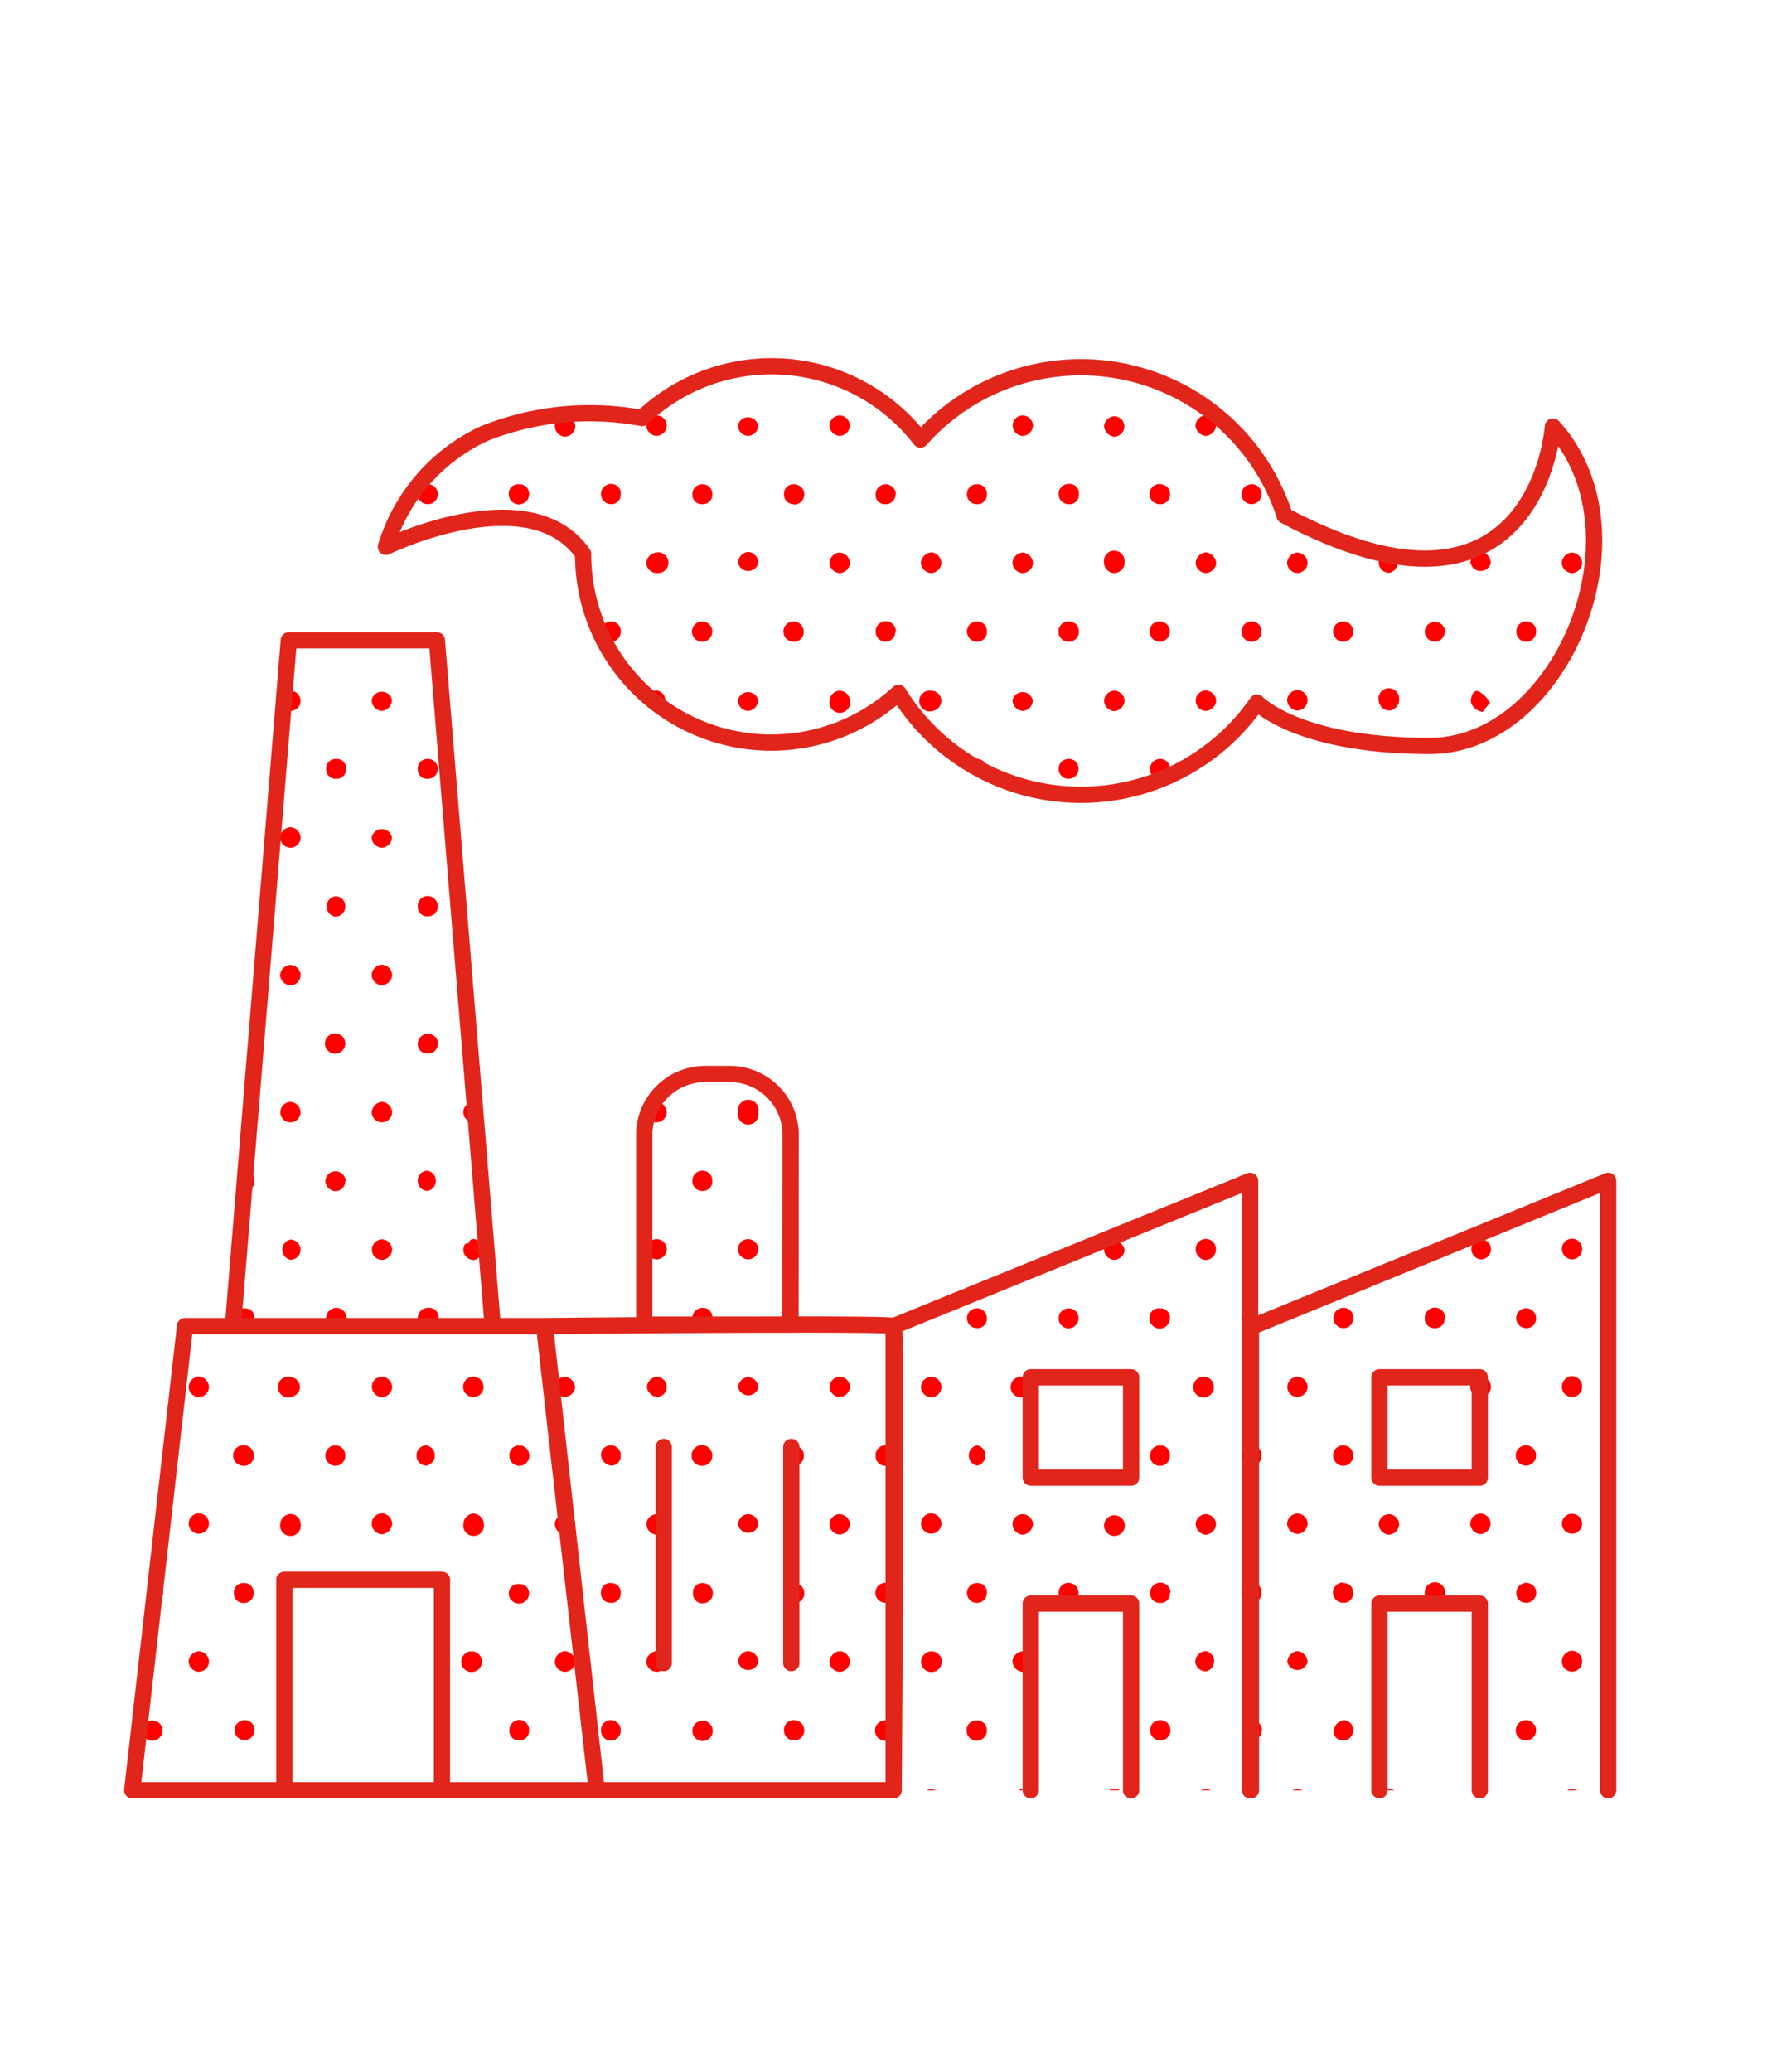 <svg id="レイヤー_1" data-name="レイヤー 1" xmlns="http://www.w3.org/2000/svg" viewBox="0 0 87 102"><defs><style>.cls-1{fill:none}.cls-4{fill:red}</style><clipPath id="clip-path"><path class="cls-1" d="M24.26 65.28H11.47l2.75-33.76h7.29zm2.53 0H9.11l-2.6 22.85h22.87zm2.59 22.85H44s.17-22.68 0-22.85-17.17 0-17.17 0zm32.17 0v-30L44 65.28v22.85m35.18 0v-30l-17.59 7.2v22.8M38.93 55.87a3 3 0 0 0-3-3h-1.21a3 3 0 0 0-3 3v9.34h7.2zM21.76 88.13V77.77H14v10.36m18.68-16.9v10.64m6.28-10.64v10.64M55.69 67.8h-4.94v4.94h4.94zm0 20.33v-9.19h-4.94v9.19M72.86 67.8h-4.94v4.94h4.94zm0 20.33v-9.19h-4.94v9.19M76.46 21s-.75 11-13.21 4.38a10.54 10.54 0 0 0-17.93-3.74 9.25 9.25 0 0 0-13.71-1.06 14 14 0 0 0-7.76.76A9 9 0 0 0 19 26.92s7.08-3.44 9.71.35a9.26 9.26 0 0 0 15.53 6.84 10.55 10.55 0 0 0 17.65.48s2 2.13 8.5 2.13S81.24 26.25 76.46 21z"/></clipPath></defs><path stroke="#ff1d25" stroke-miterlimit="10" stroke-width=".89" fill="none" d="M-76.34-28.68H162v340H-76.34z"/><g clip-path="url(#clip-path)"><g id="_0XYHNo" data-name="0XYHNo"><path class="cls-4" d="M37.34 75.05a.51.51 0 0 1-1 0 .51.51 0 0 1 .54-.51.52.52 0 0 1 .46.51zM37.34 88.56a.51.51 0 0 1-1 0 .51.51 0 0 1 1 0zM59.36 68.78a.51.51 0 1 1 0-1 .51.51 0 0 1 0 1zM68.89 61.53a.52.52 0 0 1-.53.49.53.53 0 0 1-.48-.5.51.51 0 0 1 1 0zM59.87 61.53a.53.53 0 0 1-.52.5.54.54 0 0 1-.48-.54.5.5 0 1 1 1 0zM72.91 13.68a.53.53 0 0 1 .49.53.52.52 0 0 1-.54.47.5.5 0 0 1-.47-.5.52.52 0 0 1 .52-.5zM68.89 14.18a.51.51 0 0 1-1 0 .51.51 0 1 1 1 0zM36.83 62a.53.53 0 0 1-.5-.51.51.51 0 0 1 .49-.49.52.52 0 0 1 .52.49.53.53 0 0 1-.51.51zM32.34 62a.53.53 0 0 1-.52-.5.53.53 0 0 1 .48-.5.51.51 0 0 1 .53.47.52.52 0 0 1-.49.53zM36.82 14.69a.51.51 0 1 1 .52-.5.53.53 0 0 1-.52.5zM32.83 14.17a.52.52 0 0 1-.49.52.52.52 0 0 1-.52-.49.53.53 0 0 1 .49-.52.52.52 0 0 1 .52.49zM.79 61a.52.52 0 0 1 .49.52.53.53 0 0 1-.54.48.54.54 0 0 1-.47-.51.52.52 0 0 1 .52-.49zM.8 13.68a.53.53 0 0 1 .48.53.52.52 0 0 1-.54.47.51.51 0 0 1-.47-.5.53.53 0 0 1 .53-.5zM14.8 20.94a.53.53 0 0 1-.5.52.52.52 0 0 1-.5-.51.51.51 0 0 1 .48-.5.52.52 0 0 1 .52.49zM45.85 61a.52.52 0 0 1 .5.52.53.53 0 0 1-.52.5.54.54 0 0 1-.49-.5.53.53 0 0 1 .51-.52zM32.32 81.28a.54.54 0 0 1 .51.51.53.53 0 0 1-.47.51.54.54 0 0 1-.54-.49.56.56 0 0 1 .5-.53zM37.34 81.8a.51.51 0 0 1-1 0 .54.54 0 0 1 .5-.52.55.55 0 0 1 .5.52zM50.86 61.51a.51.51 0 0 1-.51.51.51.51 0 1 1 .51-.51zM55.37 61.52a.53.53 0 0 1-.52.5.52.52 0 0 1-.49-.52.51.51 0 0 1 1 0zM50.36 67.77a.51.51 0 0 1 .5.52.54.54 0 0 1-.49.49.51.51 0 1 1 0-1zM46.35 68.28a.5.5 0 1 1-1 0 .5.5 0 1 1 1 0zM72.91 61a.5.5 0 1 1 0 1 .53.53 0 0 1-.47-.51.52.52 0 0 1 .47-.49zM37.34 68.28a.51.51 0 0 1-1 0 .54.54 0 0 1 .5-.49.54.54 0 0 1 .5.49zM23.36 67.77a.52.52 0 0 1 .45.56.51.51 0 0 1-.56.44.5.5 0 0 1 .11-1zM81.92 62a.55.55 0 0 1-.52-.51.54.54 0 0 1 .47-.51.52.52 0 0 1 .54.48.54.54 0 0 1-.49.54zM86.91 61.5a.51.51 0 0 1-.48.52.51.51 0 1 1 0-1 .51.51 0 0 1 .48.48zM1.28 68.28a.53.53 0 0 1-.53.49.52.52 0 0 1-.48-.53.53.53 0 0 1 .51-.47.52.52 0 0 1 .5.51zM9.77 68.78a.52.52 0 0 1-.48-.5.54.54 0 0 1 .5-.52.54.54 0 0 1 .5.53.52.52 0 0 1-.52.49zM14.29 68.78a.51.51 0 1 1 0-1 .52.52 0 0 1 .48.53.54.54 0 0 1-.48.47zM32.83 48a.53.53 0 0 1-.52.5.51.51 0 0 1 0-1 .52.52 0 0 1 .52.5zM36.85 48.5a.51.51 0 0 1-.05-1 .53.53 0 0 1 .54.48.54.54 0 0 1-.49.52zM68.4 48.5a.54.54 0 0 1-.52-.5.51.51 0 0 1 1 0 .54.54 0 0 1-.48.5zM50.36 21.46a.52.52 0 0 1-.5-.52.5.5 0 0 1 .51-.49.52.52 0 0 1 .49.49.53.53 0 0 1-.5.52zM72.91 89.07a.53.53 0 0 1-.52-.51.5.5 0 0 1 .47-.5.53.53 0 0 1 .54.48.56.56 0 0 1-.49.53zM.76 47.49a.52.52 0 0 1 .52.49.55.55 0 0 1-.5.53.55.55 0 0 1-.51-.51.53.53 0 0 1 .49-.51zM86.92 21a.55.55 0 0 1-.51.51.53.53 0 0 1-.5-.52.52.52 0 0 1 .49-.49.53.53 0 0 1 .52.5zM10.29 61.51a.5.5 0 1 1-1 0 .5.5 0 1 1 1 0zM14.8 61.5a.51.51 0 0 1-.49.52.51.51 0 0 1 0-1 .52.52 0 0 1 .49.48zM.78 82.3a.53.53 0 0 1-.51-.51.56.56 0 0 1 .52-.51.55.55 0 0 1 .49.5.53.53 0 0 1-.5.52zM72.88 67.77a.5.5 0 0 1 .05 1 .51.51 0 0 1-.54-.47.53.53 0 0 1 .49-.53zM18.79 21.46a.54.54 0 0 1-.49-.53.53.53 0 0 1 .51-.48.52.52 0 0 1 .5.51.53.53 0 0 1-.52.5zM67.88 41.22a.51.51 0 1 1 1 0 .51.51 0 0 1-.54.47.53.53 0 0 1-.46-.47zM1.28 75a.55.55 0 0 1-.52.51.54.54 0 0 1-.49-.5.51.51 0 0 1 .5-.51.5.5 0 0 1 .51.5zM32.33 74.54a.51.51 0 0 1 .5.51.54.54 0 0 1-.48.5.53.53 0 0 1-.52-.5.5.5 0 0 1 .5-.51zM1.28 41.24a.52.52 0 0 1-.53.49.5.5 0 0 1-.48-.49.54.54 0 0 1 .51-.52.54.54 0 0 1 .5.52zM1.28 27.71a.52.52 0 0 1-.52.5.53.53 0 0 1-.49-.49.54.54 0 0 1 .5-.52.54.54 0 0 1 .51.51zM10.29 41.27a.5.5 0 0 1-1-.07.5.5 0 1 1 1 .07zM50.37 74.54a.52.52 0 0 1 .49.48.56.56 0 0 1-.5.53.54.54 0 0 1-.51-.52.5.5 0 0 1 .52-.49zM5.79 41.24a.51.51 0 1 1-1 0 .53.53 0 0 1 .5-.48.55.55 0 0 1 .5.48zM.78 55.25a.52.52 0 0 1-.51-.5.54.54 0 0 1 .51-.51.55.55 0 0 1 .5.5.5.5 0 0 1-.5.51zM32.33 54.24a.54.54 0 0 1 .5.52.52.52 0 0 1-.49.49.5.5 0 0 1-.51-.49.53.53 0 0 1 .5-.52zM37.34 54.75a.51.51 0 1 1-1 0 .51.51 0 1 1 1 0zM68.4 54.24a.54.54 0 0 1 .49.53.52.52 0 0 1-.53.48.5.5 0 0 1-.48-.5.54.54 0 0 1 .52-.51zM72.9 55.25a.52.52 0 0 1-.51-.5.5.5 0 1 1 1 0 .49.49 0 0 1-.49.5zM82.41 41.22a.51.51 0 0 1-1 0 .54.54 0 0 1 .49-.53.52.52 0 0 1 .51.53zM77.39 40.72a.52.52 0 0 1 .51.5.5.5 0 0 1-.47.51.51.51 0 0 1-.53-.48.53.53 0 0 1 .49-.53zM73.4 41.24a.53.53 0 0 1-.53.49.5.5 0 0 1-.48-.49.54.54 0 0 1 .5-.52.55.55 0 0 1 .51.52zM19.31 61.51a.53.53 0 0 1-.51.51.5.5 0 0 1-.49-.48.52.52 0 0 1 .48-.53.53.53 0 0 1 .52.5zM63.89 40.72a.54.54 0 0 1 .49.53.53.53 0 0 1-.53.48.52.52 0 0 1-.48-.5.54.54 0 0 1 .52-.51zM41.85 61.52a.51.51 0 1 1-1 0 .52.52 0 0 1 .5-.47.52.52 0 0 1 .5.47zM73.4 27.7a.51.51 0 0 1-1 0 .54.54 0 0 1 .48-.54.56.56 0 0 1 .52.54zM46.35 41.24a.51.51 0 0 1-.52.49.53.53 0 0 1-.49-.49.55.55 0 0 1 .51-.52.53.53 0 0 1 .5.52zM41.85 41.22a.52.52 0 0 1-.5.51.52.52 0 0 1-.51-.51.54.54 0 0 1 .48-.5.55.55 0 0 1 .53.5zM67.88 27.7a.55.55 0 0 1 .52-.5.51.51 0 0 1 0 1 .52.52 0 0 1-.52-.5zM37.34 41.22a.52.52 0 0 1-.47.51.51.51 0 0 1-.54-.47.55.55 0 0 1 .48-.54.54.54 0 0 1 .53.5zM28.32 41.22a.52.52 0 0 1-.5.51.5.5 0 0 1-.5-.47.52.52 0 0 1 .48-.54.53.53 0 0 1 .52.5zM23.3 41.73a.51.51 0 0 1-.49-.52.53.53 0 0 1 .49-.49.54.54 0 0 1 .52.51.51.51 0 0 1-.52.5zM77.4 62a.53.53 0 0 1-.5-.52.5.5 0 0 1 1 0 .52.52 0 0 1-.5.52zM37.34 27.7a.51.51 0 0 1-1 0 .54.54 0 0 1 .49-.53.55.55 0 0 1 .51.53zM32.34 28.21a.52.52 0 0 1-.52-.5.55.55 0 0 1 .48-.51.51.51 0 1 1 0 1zM19.31 68.26a.53.53 0 0 1-.5.52.53.53 0 0 1-.5-.48.5.5 0 0 1 .47-.53.53.53 0 0 1 .53.49zM.77 88.06a.51.51 0 0 1 .51.51.54.54 0 0 1-.49.5.55.55 0 0 1-.52-.5.5.5 0 0 1 .5-.51zM82.41 81.8a.53.53 0 0 1-.52.5.54.54 0 0 1-.49-.5.56.56 0 0 1 .51-.52.54.54 0 0 1 .5.52zM77.4 13.68a.51.51 0 1 1-.5.51.52.52 0 0 1 .5-.51zM64.38 14.19a.51.51 0 0 1-1 0 .54.54 0 0 1 .51-.52.52.52 0 0 1 .49.52zM59.87 88.54a.52.52 0 0 1-.49.53.53.53 0 0 1-.51-.51.52.52 0 0 1 .47-.5.51.51 0 0 1 .53.48zM55.37 14.2a.51.51 0 0 1-1 0 .51.51 0 1 1 1 0zM45.86 81.29a.51.51 0 1 1-.51.5.53.53 0 0 1 .51-.5zM.79 20.45a.48.48 0 0 1 .48.49.52.52 0 0 1-.49.52.54.54 0 0 1-.51-.52.52.52 0 0 1 .52-.49zM50.86 14.17a.51.51 0 0 1-1 0 .54.54 0 0 1 .49-.53.53.53 0 0 1 .51.53zM63.89 88.06a.52.52 0 0 1 .49.52.54.54 0 0 1-.5.49.54.54 0 0 1-.51-.52.52.52 0 0 1 .52-.49zM5.79 88.57a.54.54 0 0 1-.53.5.54.54 0 0 1-.48-.5.51.51 0 1 1 1 0zM41.85 14.17a.53.53 0 0 1-.51.52.51.51 0 0 1 0-1 .54.54 0 0 1 .51.48zM28.32 14.19a.51.51 0 0 1-1 0 .54.54 0 0 1 .51-.51.52.52 0 0 1 .49.51zM67.88 88.52a.53.53 0 0 1 .56-.46.51.51 0 0 1 .45.52.54.54 0 0 1-.54.49.55.55 0 0 1-.47-.55zM9.79 88.06a.51.51 0 0 1 .5.51.5.5 0 1 1-1 0 .51.51 0 0 1 .5-.51zM19.31 14.18a.52.52 0 0 1-.51.51.54.54 0 0 1-.5-.48.51.51 0 1 1 1 0zM82.41 88.57a.53.53 0 0 1-.52.5.54.54 0 0 1-.49-.54.51.51 0 0 1 1 0zM86.4 13.68a.53.53 0 0 1 .52.5.51.51 0 0 1-1 0 .54.54 0 0 1 .48-.5zM23.82 88.56a.54.54 0 0 1-.52.51.53.53 0 0 1-.49-.53.51.51 0 0 1 1 0zM54.87 94.81a.54.54 0 0 1 .5.52.53.53 0 0 1-.53.49.52.52 0 0 1-.48-.54.53.53 0 0 1 .51-.47zM27.81 88.06a.53.53 0 0 1 .52.5.54.54 0 0 1-.52.51.53.53 0 0 1-.49-.5.5.5 0 0 1 .49-.51zM14.8 14.2a.51.51 0 0 1-.53.48.5.5 0 0 1-.47-.49.53.53 0 0 1 .5-.51.53.53 0 0 1 .5.52zM9.79 13.67a.56.56 0 0 1 .51.49.54.54 0 0 1-.49.53.51.51 0 0 1-.52-.49.53.53 0 0 1 .5-.53zM73.39 75a.53.53 0 0 1-.5.52.54.54 0 0 1-.5-.49.51.51 0 0 1 .48-.52.5.5 0 0 1 .52.49zM32.31 88.06a.5.5 0 0 1 .52.49.51.51 0 1 1-1 0 .52.52 0 0 1 .48-.49zM41.85 88.56a.54.54 0 0 1-.51.51.53.53 0 0 1-.5-.53.51.51 0 0 1 1 0zM68.89 75.05a.54.54 0 0 1-.52.5.55.55 0 0 1-.49-.51.51.51 0 0 1 .51-.5.52.52 0 0 1 .5.51zM77.9 88.57a.53.53 0 0 1-.52.5.54.54 0 0 1-.48-.5.52.52 0 0 1 .5-.51.51.51 0 0 1 .5.51zM5.29 14.69a.52.52 0 0 1-.51-.5.53.53 0 0 1 .47-.51.54.54 0 0 1 .54.49.53.53 0 0 1-.5.52zM45.86 89.07a.52.52 0 0 1-.51-.5.5.5 0 0 1 1 0 .53.53 0 0 1-.49.5zM86.41 89.07a.54.54 0 0 1-.5-.52.53.53 0 0 1 .53-.49.52.52 0 0 1 .48.49.54.54 0 0 1-.51.52zM72.91 48.5a.51.51 0 1 1 .49-.5.54.54 0 0 1-.49.5zM81.89 47.49a.51.51 0 1 1 0 1 .51.51 0 0 1 0-1zM86.42 48.5a.55.55 0 0 1-.51-.51.54.54 0 0 1 .49-.5.53.53 0 0 1 .52.5.53.53 0 0 1-.5.51zM5.79 54.76a.52.52 0 0 1-.52.49.5.5 0 0 1-.49-.48.52.52 0 0 1 .5-.52.53.53 0 0 1 .51.51zM10.29 54.75a.5.5 0 0 1-.47.5.51.51 0 0 1-.53-.47.5.5 0 1 1 1 0zM14.8 54.76a.51.51 0 0 1-.52.49.5.5 0 0 1-.48-.49.53.53 0 0 1 .5-.52.54.54 0 0 1 .5.52zM18.82 55.25a.51.51 0 0 1-.52-.49.56.56 0 0 1 .48-.52.54.54 0 0 1 .53.53.51.51 0 0 1-.49.48zM22.81 54.74a.53.53 0 0 1 .52-.5.56.56 0 0 1 .49.54.53.53 0 0 1-.54.47.52.52 0 0 1-.47-.51zM28.32 54.75a.5.5 0 0 1-.47.5.5.5 0 1 1 0-1 .52.52 0 0 1 .47.5zM41.36 55.25a.5.5 0 0 1-.52-.49.52.52 0 0 1 .5-.51.55.55 0 0 1 .51.48.52.52 0 0 1-.49.52zM57.6 98.72a.49.49 0 1 1-.48-.52.48.48 0 0 1 .48.52zM86.92 95.31a.53.53 0 0 1-.51.51.52.52 0 0 1-.5-.48.56.56 0 0 1 .49-.53.54.54 0 0 1 .52.5zM77.9 95.36a.52.52 0 0 1-.55.46.51.51 0 0 1-.45-.53.5.5 0 1 1 1 .07zM14.8 41.24a.51.51 0 0 1-.52.49.54.54 0 0 1-.49-.49.54.54 0 0 1 .51-.52.53.53 0 0 1 .5.52zM18.8 41.73a.52.52 0 0 1-.5-.51.51.51 0 0 1 1 0 .52.52 0 0 1-.5.51zM72.91 94.81a.54.54 0 0 1 .49.53.51.51 0 0 1-1 0 .53.53 0 0 1 .51-.53zM68.38 95.82a.52.52 0 0 1-.5-.51.54.54 0 0 1 .49-.5.53.53 0 0 1 .52.5.53.53 0 0 1-.51.51zM63.86 94.81a.53.53 0 0 1 .52.5.51.51 0 0 1-.47.51.53.53 0 0 1-.54-.48.55.55 0 0 1 .49-.53zM50.37 94.81a.54.54 0 0 1 .49.52.51.51 0 0 1-1 0 .54.54 0 0 1 .51-.52zM50.37 40.72a.54.54 0 0 1 .49.53.52.52 0 0 1-.5.48.53.53 0 0 1-.51-.51.54.54 0 0 1 .52-.5zM45.86 94.81a.53.53 0 0 1 .49.53.52.52 0 0 1-.49.48.51.51 0 1 1 0-1zM41.85 95.33a.53.53 0 0 1-.53.49.51.51 0 0 1-.48-.5.52.52 0 0 1 .5-.51.55.55 0 0 1 .51.52zM37.34 95.33a.52.52 0 0 1-.52.49.53.53 0 0 1-.49-.53.51.51 0 0 1 1 0zM28.32 95.33a.51.51 0 0 1-.52.49.51.51 0 0 1 0-1 .53.53 0 0 1 .52.51zM23.31 95.82a.52.52 0 0 1-.5-.51.53.53 0 0 1 .48-.5.54.54 0 0 1 .53.5.53.53 0 0 1-.51.51zM19.31 95.31a.53.53 0 0 1-.47.51.52.52 0 0 1-.54-.48.53.53 0 0 1 .49-.53.55.55 0 0 1 .52.5zM14.8 95.31a.51.51 0 0 1-.5.51.52.52 0 0 1-.51-.48.56.56 0 0 1 .49-.53.53.53 0 0 1 .52.5zM9.77 47.49a.52.52 0 0 1 .52.49.5.5 0 1 1-.52-.49zM14.8 48a.52.52 0 0 1-.5.51.56.56 0 0 1-.51-.48.54.54 0 0 1 .49-.53.52.52 0 0 1 .52.5zM18.82 47.49a.53.53 0 0 1 .49.53.55.55 0 0 1-.51.48.53.53 0 0 1-.5-.51.53.53 0 0 1 .52-.5zM23.82 48a.54.54 0 0 1-.51.51.53.53 0 0 1-.5-.52.52.52 0 0 1 .52-.49.54.54 0 0 1 .49.5zM10.29 95.33a.51.51 0 0 1-.52.49.51.51 0 0 1 0-1 .53.53 0 0 1 .52.51zM1.28 95.36a.54.54 0 0 1-.56.46.51.51 0 0 1 .09-1 .55.55 0 0 1 .47.54zM46.35 48a.53.53 0 0 1-.5.52.51.51 0 0 1 0-1 .52.52 0 0 1 .5.48zM50.34 47.49a.52.52 0 0 1 .52.49.53.53 0 0 1-.5.52.55.55 0 0 1-.51-.48.53.53 0 0 1 .49-.53zM55.37 48a.55.55 0 0 1-.53.5.54.54 0 0 1-.48-.5.52.52 0 0 1 .5-.51.53.53 0 0 1 .51.51zM59.88 48a.54.54 0 0 1-.51.52.52.52 0 0 1-.5-.51.53.53 0 0 1 .52-.5.55.55 0 0 1 .49.49zM23.32 82.3a.51.51 0 1 1 0-1 .51.51 0 0 1 0 1zM64.38 68.26a.52.52 0 0 1-.5.51.5.5 0 0 1-.5-.47.52.52 0 0 1 .48-.53.52.52 0 0 1 .52.49zM9.84 81.29a.53.53 0 0 1 .45.56.51.51 0 0 1-.57.44.52.52 0 0 1-.43-.54.53.53 0 0 1 .55-.46zM77.9 68.27a.5.5 0 0 1-1 0 .53.53 0 0 1 .48-.53.52.52 0 0 1 .52.53zM12 72.16a.51.51 0 1 1 .5-.5.48.48 0 0 1-.5.5zM57.6 71.69a.48.48 0 0 1-.49.47.47.47 0 0 1-.48-.52.49.49 0 0 1 .51-.49.47.47 0 0 1 .46.54zM86.41 75.55a.54.54 0 0 1-.5-.52.51.51 0 0 1 .52-.49.52.52 0 0 1 .49.49.55.55 0 0 1-.51.52zM5.79 75a.53.53 0 0 1-.51.51.53.53 0 0 1-.5-.52.5.5 0 0 1 .49-.48.52.52 0 0 1 .52.49zM10.29 75a.5.5 0 1 1-1 0 .5.5 0 0 1 1 0zM14.8 75a.51.51 0 1 1-1 0 .52.52 0 0 1 .5-.47.5.5 0 0 1 .5.47zM19.31 75a.56.56 0 0 1-.5.53.54.54 0 0 1-.51-.53.51.51 0 0 1 .48-.5.52.52 0 0 1 .53.5zM23.82 75a.51.51 0 1 1-1 0 .51.51 0 0 1 .49-.49.53.53 0 0 1 .51.49zM27.32 75a.51.51 0 0 1 .55-.46.5.5 0 0 1 .45.52.52.52 0 0 1-.53.48.53.53 0 0 1-.47-.54zM82.41 75a.54.54 0 0 1-.5.52.55.55 0 0 1-.51-.52.53.53 0 0 1 .53-.49.52.52 0 0 1 .48.49zM77.9 75a.5.5 0 1 1-1 0 .49.49 0 0 1 .48-.48.5.5 0 0 1 .52.48zM41.34 74.54a.52.52 0 0 1 .51.5.54.54 0 0 1-.49.5.52.52 0 0 1-.52-.49.5.5 0 0 1 .5-.51zM46.35 75a.5.5 0 1 1-1 0 .5.5 0 0 1 1 0zM55.37 75a.51.51 0 1 1-1 0 .51.51 0 0 1 1 0zM59.37 74.54a.51.51 0 0 1 .5.5.54.54 0 0 1-.52.51.55.55 0 0 1-.48-.54.51.51 0 0 1 .5-.47zM64.38 75a.52.52 0 0 1-.5.51.53.53 0 0 1-.51-.51.52.52 0 0 1 .49-.49.5.5 0 0 1 .52.49zM45.85 55.25a.51.51 0 0 1-.5-.51.53.53 0 0 1 .52-.5.54.54 0 0 1 .48.54.51.51 0 0 1-.5.47zM50.36 55.25a.52.52 0 0 1-.51-.5.51.51 0 1 1 1 0 .5.5 0 0 1-.49.5zM55.37 54.76a.51.51 0 0 1-1 0 .55.55 0 0 1 .5-.52.54.54 0 0 1 .5.52zM59.35 54.24a.53.53 0 0 1 .52.5.52.52 0 0 1-.47.51.5.5 0 0 1-.53-.47.54.54 0 0 1 .48-.54zM63.87 55.25a.53.53 0 0 1-.5-.52.54.54 0 0 1 .5-.48.52.52 0 0 1 .51.51.5.5 0 0 1-.51.49zM77.42 54.25a.52.52 0 0 1 .48.53.5.5 0 0 1-1 0 .52.52 0 0 1 .52-.53zM82.41 54.78a.51.51 0 0 1-.53.47.53.53 0 0 1-.48-.5.51.51 0 1 1 1 0zM86.92 54.75a.51.51 0 0 1-1 0 .54.54 0 0 1 .49-.54.55.55 0 0 1 .51.54zM39.07 57.63a.5.5 0 0 1 .51.49.49.49 0 0 1-.49.52.48.48 0 0 1-.49-.48.49.49 0 0 1 .47-.53zM75.14 58.64a.48.48 0 0 1-.48-.52.49.49 0 0 1 .47-.49.49.49 0 0 1 .5.5.48.48 0 0 1-.49.51zM5.28 62a.53.53 0 0 1-.5-.52.51.51 0 0 1 1 0 .53.53 0 0 1-.5.52zM27.81 61a.52.52 0 0 1 .51.5.54.54 0 0 1-.48.5.52.52 0 0 1-.52-.49.51.51 0 0 1 .49-.51zM55.37 88.54a.51.51 0 1 1-1 0 .52.52 0 0 1 .47-.5.53.53 0 0 1 .53.5zM50.86 88.54a.53.53 0 0 1-.49.53.55.55 0 0 1-.52-.5.54.54 0 0 1 .51-.51.52.52 0 0 1 .5.48zM18.78 88.06a.53.53 0 0 1 .53.49.51.51 0 1 1-1 0 .52.52 0 0 1 .47-.49zM14.8 88.56a.54.54 0 0 1-.51.51.55.55 0 0 1-.5-.52.53.53 0 0 1 .53-.49.51.51 0 0 1 .48.5zM86.41 82.3a.53.53 0 0 1-.5-.52.54.54 0 0 1 .5-.49.53.53 0 0 1 .51.51.52.52 0 0 1-.51.5zM59.37 81.28a.51.51 0 0 1 0 1 .52.52 0 0 1-.52-.49.54.54 0 0 1 .52-.51zM41.34 67.77a.53.53 0 0 1 .51.51.53.53 0 0 1-.53.49.52.52 0 0 1-.48-.49.53.53 0 0 1 .5-.51zM50.86 81.8a.53.53 0 0 1-.52.5.54.54 0 0 1-.49-.53.55.55 0 0 1 .51-.48.53.53 0 0 1 .5.51zM23.82 21a.54.54 0 0 1-.52.5.53.53 0 0 1-.49-.53.52.52 0 0 1 .5-.48.53.53 0 0 1 .51.51zM10.3 21a.56.56 0 0 1-.52.51.54.54 0 0 1-.49-.53.51.51 0 0 1 .49-.48.53.53 0 0 1 .52.5zM5.3 21.46a.54.54 0 0 1-.52-.5.53.53 0 0 1 .51-.51.51.51 0 0 1 .49.48.52.52 0 0 1-.48.53zM77.41 20.45a.51.51 0 0 1 .49.52.53.53 0 0 1-.5.49.54.54 0 0 1-.51-.52.52.52 0 0 1 .52-.49zM72.87 21.45a.52.52 0 0 1-.48-.53.53.53 0 0 1 .54-.47.52.52 0 0 1 .47.51.53.53 0 0 1-.53.49zM67.88 20.91a.51.51 0 0 1 1 .07.52.52 0 0 1-.54.47.52.52 0 0 1-.46-.54zM63.88 21.46a.51.51 0 1 1 .5-.52.53.53 0 0 1-.5.52zM68.89 34.47a.54.54 0 0 1-.51.51.55.55 0 0 1-.5-.49.51.51 0 1 1 1 0zM84.16 17.06a.5.5 0 0 1 .49.48.48.48 0 0 1-.5.53.49.49 0 0 1-.48-.49.5.5 0 0 1 .49-.52zM41.84 20.94a.52.52 0 0 1-.5.52.53.53 0 0 1-.5-.52.52.52 0 0 1 .49-.49.51.51 0 0 1 .51.49zM50.86 27.7a.52.52 0 0 1-.51.51.53.53 0 0 1-.5-.48.54.54 0 0 1 .49-.53.55.55 0 0 1 .52.5zM79.63 18.07a.49.49 0 0 1-.47-.54.51.51 0 0 1 .54-.47.5.5 0 0 1 .44.56.48.48 0 0 1-.51.45zM55.37 27.71a.52.52 0 0 1-.52.5.51.51 0 0 1-.49-.49.51.51 0 1 1 1 0zM77.91 34.48a.54.54 0 0 1-.52.5.53.53 0 0 1-.49-.53.51.51 0 0 1 .5-.48.53.53 0 0 1 .51.51zM70.64 17.06a.48.48 0 0 1 .48.52.47.47 0 0 1-.46.49.51.51 0 0 1 0-1zM45.85 20.45a.54.54 0 0 1 .51.51.51.51 0 0 1-1 0 .53.53 0 0 1 .49-.51zM37.34 20.94a.54.54 0 0 1-.5.52.53.53 0 0 1-.51-.51.51.51 0 0 1 1 0zM86.47 27.2a.56.56 0 0 1 .45.57.52.52 0 0 1-.58.43.51.51 0 0 1-.43-.54.54.54 0 0 1 .56-.46zM62.11 17.58a.48.48 0 0 1-.5.49.51.51 0 0 1 0-1 .5.5 0 0 1 .5.51zM59.39 20.45a.51.51 0 0 1 .48.53.54.54 0 0 1-.5.48.55.55 0 0 1-.51-.52.53.53 0 0 1 .53-.49zM86.92 34.48a.53.53 0 0 1-.52.5.57.57 0 0 1-.49-.54.51.51 0 0 1 1 0zM41.85 34.48a.51.51 0 1 1-1 0 .51.51 0 0 1 .5-.48.53.53 0 0 1 .5.48zM45.85 34a.51.51 0 0 1 .5.51.53.53 0 0 1-.48.5.51.51 0 1 1 0-1zM14.8 27.71a.52.52 0 0 1-.52.5.54.54 0 0 1-.49-.49.54.54 0 0 1 .51-.52.53.53 0 0 1 .5.51zM23.81 14.18a.51.51 0 0 1-.5.51.53.53 0 0 1-.5-.52.55.55 0 0 1 .49-.5.53.53 0 0 1 .51.51zM46.36 14.17a.53.53 0 0 1-.51.52.51.51 0 0 1-.5-.48.54.54 0 0 1 .52-.54.56.56 0 0 1 .49.5zM19.31 27.72a.51.51 0 0 1-1 0 .55.55 0 0 1 .51-.52.53.53 0 0 1 .49.52zM82.41 14.17a.49.49 0 0 1-.47.5.51.51 0 0 1-.54-.46.53.53 0 0 1 .49-.53.52.52 0 0 1 .52.49zM50.36 35a.55.55 0 0 1-.51-.52.51.51 0 0 1 1 0 .53.53 0 0 1-.49.52zM36.83 35a.53.53 0 0 1-.5-.52.51.51 0 0 1 1 0 .55.55 0 0 1-.5.52zM.79 34a.52.52 0 0 1 .49.53.55.55 0 0 1-.5.48.54.54 0 0 1-.51-.51.52.52 0 0 1 .52-.5zM5.79 34.46a.54.54 0 0 1-.5.52.54.54 0 0 1-.51-.51.51.51 0 0 1 .48-.5.53.53 0 0 1 .53.49zM25.58 18.07a.48.48 0 0 1-.5-.5.49.49 0 0 1 .46-.51.51.51 0 0 1 .51.49.48.48 0 0 1-.47.52zM9.84 34a.52.52 0 0 1 .45.56.5.5 0 0 1-1-.1.53.53 0 0 1 .55-.46zM54.88 34a.52.52 0 0 1 .49.49.55.55 0 0 1-.54.52.54.54 0 0 1-.47-.52.52.52 0 0 1 .52-.49zM18.78 35a.54.54 0 0 1-.48-.54.51.51 0 0 1 1 0 .55.55 0 0 1-.52.54zM44.08 17.55a.49.49 0 1 1-1 .05.51.51 0 0 1 .5-.54.48.48 0 0 1 .5.49zM23.26 35a.54.54 0 0 1-.45-.57.51.51 0 0 1 .57-.43.53.53 0 0 1 .44.53.55.55 0 0 1-.56.47zM28.32 34.47a.53.53 0 0 1-.51.51.52.52 0 0 1-.49-.52.52.52 0 0 1 .49-.49.51.51 0 0 1 .51.5zM32.32 35a.55.55 0 0 1-.5-.52.52.52 0 0 1 .53-.49.51.51 0 0 1 0 1zM59.37 35a.52.52 0 0 1-.5-.51.51.51 0 0 1 .48-.5.54.54 0 0 1 .53.49.55.55 0 0 1-.51.52zM28.33 21a.55.55 0 0 1-.53.5.53.53 0 0 1-.48-.54.52.52 0 0 1 .5-.47.53.53 0 0 1 .51.51zM64.38 34.48a.53.53 0 0 1-.52.5.55.55 0 0 1-.49-.54.54.54 0 0 1 .51-.47.51.51 0 0 1 .5.51zM66.62 58.13a.49.49 0 0 1-.49.51.51.51 0 0 1 0-1 .48.48 0 0 1 .49.49zM62.11 58.12a.49.49 0 1 1-1 0 .5.5 0 0 1 .47-.5.49.49 0 0 1 .53.5zM57.6 58.14a.48.48 0 0 1-.49.5.49.49 0 0 1-.48-.53.49.49 0 1 1 1 0zM53.1 58.12a.49.49 0 0 1-.48.52.51.51 0 1 1 .48-.52zM48.11 57.63a.51.51 0 0 1 0 1 .51.51 0 0 1 0-1zM44.09 58.14a.5.5 0 0 1-.51.5.48.48 0 0 1-.47-.53.49.49 0 0 1 .48-.48.5.5 0 0 1 .5.51zM34.6 58.63a.48.48 0 0 1-.51-.49.49.49 0 0 1 .49-.51.48.48 0 0 1 .49.48.47.47 0 0 1-.47.52zM30.56 58.15a.49.49 0 1 1-.48-.52.48.48 0 0 1 .48.52zM26.06 58.12a.49.49 0 0 1-.49.52.48.48 0 0 1-.49-.51.49.49 0 1 1 1 0zM21.05 57.63a.51.51 0 0 1 0 1 .5.5 0 0 1-.48-.49.48.48 0 0 1 .48-.51zM17 58.13a.49.49 0 0 1-.49.51.53.53 0 0 1-.49-.48.49.49 0 1 1 1 0zM12.53 58.13a.49.49 0 0 1-.49.51.51.51 0 0 1 0-1 .48.48 0 0 1 .49.49zM8 58.13a.49.49 0 0 1-.5.51.48.48 0 0 1-.48-.52.49.49 0 0 1 .48-.49.5.5 0 0 1 .5.5zM3 58.64a.49.49 0 0 1-.49-.51.49.49 0 1 1 .49.51zM44.08 31.08a.49.49 0 0 1-.48.51.5.5 0 0 1-.49-.51.49.49 0 1 1 1 0zM48.11 31.59a.5.5 0 0 1-.5-.51.49.49 0 0 1 .51-.49.47.47 0 0 1 .47.49.48.48 0 0 1-.48.51zM57.1 30.59a.5.5 0 0 1 0 1 .48.48 0 0 1-.49-.47.47.47 0 0 1 .49-.53zM62.11 31.11a.48.48 0 0 1-.51.48.47.47 0 0 1-.46-.5.47.47 0 0 1 .49-.5.48.48 0 0 1 .48.52zM84.65 71.65a.49.49 0 1 1-.51-.5.49.49 0 0 1 .51.5zM75.63 71.65a.49.49 0 1 1-1 0 .49.49 0 1 1 1 0zM66.13 71.15a.48.48 0 0 1 .49.47.49.49 0 0 1-.5.54.5.5 0 0 1-.48-.49.49.49 0 0 1 .49-.52zM62.11 71.66a.48.48 0 0 1-.5.5.5.5 0 0 1-.48-.49.49.49 0 0 1 .49-.52.48.48 0 0 1 .49.51zM34.59 65.38a.49.49 0 1 1 0-1 .45.45 0 0 1 .48.47.46.46 0 0 1-.48.53zM48.11 71.15a.51.51 0 0 1 0 1 .51.51 0 0 1 0-1zM43.11 71.65a.48.48 0 0 1 .49-.5.48.48 0 0 1 .48.52.49.49 0 0 1-.48.49.48.48 0 0 1-.49-.51zM39.58 71.65a.5.5 0 0 1-.5.51.51.51 0 0 1 0-1 .49.49 0 0 1 .5.49zM34.58 72.16a.51.51 0 1 1 .49-.51.49.49 0 0 1-.49.51zM25.56 72.16a.49.49 0 0 1-.48-.52.48.48 0 0 1 .47-.49.5.5 0 0 1 .51.5.49.49 0 0 1-.5.51zM21 71.15a.51.51 0 0 1 0 1 .48.48 0 0 1-.49-.48.49.49 0 0 1 .49-.52zM71.13 64.9a.46.46 0 0 1-.51.48.46.46 0 0 1-.47-.51.49.49 0 0 1 1 0zM17 71.66a.49.49 0 0 1-.51.5.51.51 0 0 1-.47-.53.5.5 0 0 1 .49-.48.49.49 0 0 1 .49.51zM7.55 72.16a.48.48 0 0 1-.5-.5.49.49 0 1 1 1 0 .5.5 0 0 1-.5.5zM86.92 68.28a.53.53 0 0 1-.49.49.47.47 0 0 1-.49-.51.48.48 0 0 1 .47-.49.51.51 0 0 1 .51.51zM9.78 28.21a.51.51 0 0 1-.49-.48.56.56 0 0 1 .49-.54.56.56 0 0 1 .52.51.54.54 0 0 1-.52.51zM5.79 27.73a.53.53 0 0 1-.54.48.52.52 0 0 1-.47-.51.55.55 0 0 1 .52-.5.54.54 0 0 1 .49.53zM61.61 99.2a.48.48 0 0 1-.47-.52.49.49 0 0 1 .47-.49.5.5 0 0 1 .5.51.48.48 0 0 1-.5.5zM80.14 58.13a.48.48 0 0 1-.49.51.51.51 0 1 1 .49-.51zM84.16 57.63a.51.51 0 0 1 0 1 .51.51 0 0 1 0-1zM26.06 31.09a.49.49 0 0 1-.5.5.47.47 0 0 1-.48-.48.49.49 0 0 1 .47-.53.51.51 0 0 1 .51.51zM21.55 31.1a.5.5 0 0 1-.51.49.5.5 0 1 1 .51-.49zM55.36 21a.52.52 0 0 1-.51.5.57.57 0 0 1-.49-.53.54.54 0 0 1 .5-.48.51.51 0 0 1 .5.51zM12.05 31.59a.5.5 0 0 1 0-1 .47.47 0 0 1 .47.52.49.49 0 0 1-.47.48zM7.05 31.09a.5.5 0 0 1 .5-.51.5.5 0 0 1 .48.53.47.47 0 0 1-.48.48.49.49 0 0 1-.5-.5zM48.59 98.71a.48.48 0 0 1-.5.49.46.46 0 0 1-.47-.52.49.49 0 1 1 1 0zM82.41 27.7a.53.53 0 0 1-.51.51.54.54 0 0 1-.5-.48.57.57 0 0 1 .49-.54.55.55 0 0 1 .52.51zM77.9 27.7a.52.52 0 0 1-.47.51.54.54 0 0 1-.54-.48.55.55 0 0 1 .5-.53.54.54 0 0 1 .51.5zM64.38 27.7a.52.52 0 0 1-.5.51.53.53 0 0 1-.51-.48.54.54 0 0 1 .49-.53.53.53 0 0 1 .52.5zM59.37 28.21a.52.52 0 0 1-.5-.52.55.55 0 0 1 .52-.5.58.58 0 0 1 .49.55.54.54 0 0 1-.51.47zM44.08 98.69a.49.49 0 1 1-.5-.49.48.48 0 0 1 .5.49zM46.35 27.73a.53.53 0 0 1-.53.48.55.55 0 0 1-.48-.51.57.57 0 0 1 .53-.51.55.55 0 0 1 .48.54zM41.34 27.2a.55.55 0 0 1 .51.52.54.54 0 0 1-.49.49.53.53 0 0 1-.52-.5.53.53 0 0 1 .5-.51zM27.81 27.2a.55.55 0 0 1 .52.51.53.53 0 0 1-.52.5.52.52 0 0 1-.49-.48.54.54 0 0 1 .49-.53zM23.82 27.7a.53.53 0 0 1-.47.51.52.52 0 0 1-.54-.48.54.54 0 0 1 .48-.54.57.57 0 0 1 .53.51zM53.1 17.58a.48.48 0 0 1-.51.49.47.47 0 0 1-.47-.5.5.5 0 0 1 .5-.51.49.49 0 0 1 .48.52zM39.09 18.07a.51.51 0 0 1 0-1 .49.49 0 0 1 .51.49.5.5 0 0 1-.51.51zM8 85.19a.49.49 0 1 1-1 0 .49.49 0 1 1 1 0zM12.53 98.69a.49.49 0 1 1-1 0 .49.49 0 1 1 1 0zM86.92 41.22a.53.53 0 0 1-.47.51.52.52 0 0 1-.54-.47.55.55 0 0 1 .49-.54.54.54 0 0 1 .52.5zM80.14 85.18a.47.47 0 0 1-.5.5.51.51 0 0 1 0-1 .49.49 0 0 1 .5.5zM84.15 98.2a.48.48 0 0 1 .5.46.49.49 0 1 1-1 .06.5.5 0 0 1 .5-.52zM81.92 34a.52.52 0 0 1 .49.52.51.51 0 1 1-.49-.52zM80.14 98.69a.49.49 0 1 1-.5-.49.47.47 0 0 1 .5.49zM25.56 84.67a.48.48 0 0 1 .49.51.48.48 0 0 1-.5.5.47.47 0 0 1-.47-.49.49.49 0 0 1 .48-.52zM17 44.63a.49.49 0 0 1-.51.49.51.51 0 0 1 0-1 .48.48 0 0 1 .51.51zM26.05 44.6a.47.47 0 0 1-.48.51.48.48 0 0 1-.49-.51.47.47 0 0 1 .47-.49.48.48 0 0 1 .5.49zM62.11 85.18a.48.48 0 0 1-.5.5.47.47 0 0 1-.47-.49.49.49 0 1 1 1 0zM44.08 85.19a.49.49 0 1 1-1 0 .49.49 0 1 1 1 0zM61.64 45.11a.48.48 0 0 1-.5-.46.47.47 0 0 1 .46-.54.49.49 0 0 1 .51.48.48.48 0 0 1-.47.52zM52.61 44.11a.48.48 0 0 1 .49.51.5.5 0 0 1-.5.5.51.51 0 0 1 0-1zM32.34 95.82a.53.53 0 0 1-.52-.5.55.55 0 0 1 .47-.51.53.53 0 0 1 .54.48.53.53 0 0 1-.49.53zM80.14 31.1a.48.48 0 0 1-.5.49.5.5 0 1 1 .5-.49zM8 98.71a.5.5 0 0 1-.48.49.49.49 0 0 1-.5-.53.5.5 0 0 1 .49-.48.5.5 0 0 1 .49.52zM84.18 30.59a.49.49 0 0 1 .47.53.48.48 0 0 1-.49.47.5.5 0 0 1-.49-.52.49.49 0 0 1 .51-.48zM59.37 14.69a.59.59 0 0 1-.5-.56.57.57 0 0 1 .49-.46.51.51 0 1 1 0 1zM3 17.06a.51.51 0 0 1 0 1 .51.51 0 0 1 0-1zM14.3 34a.51.51 0 0 1 .5.5.5.5 0 1 1-1 0 .5.5 0 0 1 .5-.5zM26.05 98.69a.49.49 0 0 1-.49.51.48.48 0 0 1-.48-.51.48.48 0 0 1 .47-.5.5.5 0 0 1 .5.5zM21.05 98.2a.5.5 0 0 1 0 1 .47.47 0 0 1-.48-.48.48.48 0 0 1 .48-.52zM59.88 41.24a.52.52 0 0 1-.58.47.42.42 0 0 1-.41-.46.5.5 0 0 1 .48-.53.54.54 0 0 1 .51.52zM75.63 17.56a.48.48 0 0 1-.49.51.47.47 0 0 1-.48-.48.49.49 0 1 1 1 0zM54.36 41.22a.53.53 0 0 1 .52-.5.63.63 0 0 1 .49.54.53.53 0 0 1-.5.47.59.59 0 0 1-.51-.51zM66.15 18.07a.51.51 0 0 1 0-1 .51.51 0 0 1 0 1zM39.08 99.2a.48.48 0 0 1-.48-.52.5.5 0 0 1 .48-.49.5.5 0 0 1 .5.51.48.48 0 0 1-.5.5zM3.52 98.69a.48.48 0 0 1-.52.51.48.48 0 0 1-.49-.51.5.5 0 0 1 .48-.5.51.51 0 0 1 .53.5zM43.59 45.11a.48.48 0 0 1-.48-.51.48.48 0 0 1 .51-.49.47.47 0 0 1 .46.5.48.48 0 0 1-.49.5zM57.11 84.68a.5.5 0 1 1-.48.51.48.48 0 0 1 .48-.51zM21.06 45.11a.47.47 0 0 1-.49-.5.48.48 0 0 1 .47-.5.49.49 0 0 1 .51.49.48.48 0 0 1-.49.51zM48.59 17.58a.49.49 0 1 1-1 0 .5.5 0 0 1 .49-.48.49.49 0 0 1 .51.48zM27.32 68.26a.52.52 0 0 1 .51-.49.59.59 0 0 1 .49.53.55.55 0 0 1-.54.47.51.51 0 0 1-.46-.51zM12.53 44.62a.47.47 0 0 1-.5.49.5.5 0 1 1 .5-.49zM21.08 17.07a.47.47 0 0 1 .46.53.48.48 0 0 1-.52.47.5.5 0 0 1-.45-.55.48.48 0 0 1 .51-.45zM84.65 85.18a.48.48 0 0 1-.5.5.5.5 0 0 1-.48-.49.48.48 0 0 1 .49-.51.47.47 0 0 1 .49.5zM75.63 85.18a.49.49 0 1 1-1 0 .49.49 0 0 1 1 0zM12 18.07a.48.48 0 0 1-.48-.51.49.49 0 1 1 1 0 .48.48 0 0 1-.52.51zM16.06 17.55a.5.5 0 0 1 .52-.49.49.49 0 0 1 .46.54.48.48 0 0 1-.5.47.48.48 0 0 1-.48-.52zM66.62 31.09a.49.49 0 0 1-.5.5.5.5 0 0 1-.48-.49.49.49 0 0 1 .49-.51.48.48 0 0 1 .49.5zM75.63 31.1a.48.48 0 0 1-.51.49.49.49 0 0 1-.46-.5.48.48 0 0 1 .49-.5.47.47 0 0 1 .48.51zM66.15 98.2a.49.49 0 0 1 .47.53.48.48 0 0 1-.49.47.5.5 0 0 1 0-1zM39.57 31.1a.47.47 0 0 1-.5.49.5.5 0 1 1 .5-.49zM30.09 98.2a.48.48 0 0 1 .47.52.49.49 0 1 1-1 0 .48.48 0 0 1 .53-.52zM5.28 82.3a.53.53 0 0 1-.5-.52.53.53 0 0 1 .53-.49.54.54 0 0 1 .48.5.53.53 0 0 1-.51.51zM27.82 82.3a.51.51 0 0 1-.5-.51.55.55 0 0 1 .48-.51.55.55 0 0 1 .52.5.52.52 0 0 1-.5.52zM41.34 82.3a.52.52 0 0 1-.5-.51.56.56 0 0 1 .52-.51.56.56 0 0 1 .49.51.53.53 0 0 1-.51.51zM64.38 81.8a.51.51 0 0 1-1 0 .57.57 0 0 1 .51-.52.56.56 0 0 1 .49.52zM77.9 81.79a.5.5 0 0 1-1 0 .54.54 0 0 1 .48-.53.53.53 0 0 1 .52.53zM3.52 85.17a.49.49 0 1 1-1 0 .49.49 0 1 1 1 0zM75.63 98.69a.49.49 0 1 1-1 0 .49.49 0 1 1 1 0zM77.9 48a.53.53 0 0 1-.5.52.55.55 0 0 1-.51-.52.53.53 0 0 1 .49-.49.52.52 0 0 1 .52.49zM30.07 30.59a.47.47 0 0 1 .49.51.48.48 0 0 1-.47.49.5.5 0 0 1 0-1zM48.59 85.19a.49.49 0 1 1-1 0 .48.48 0 0 1 .5-.5.48.48 0 0 1 .5.5zM66.62 44.63a.47.47 0 0 1-.51.48.5.5 0 1 1 .51-.48zM75.63 44.6a.49.49 0 1 1-1 0 .48.48 0 0 1 .5-.53.47.47 0 0 1 .5.53zM80.12 44.6c0 .32-.19.52-.48.51a.47.47 0 0 1-.47-.51.49.49 0 0 1 .5-.49.45.45 0 0 1 .45.49zM38.6 85.16a.47.47 0 0 1 .51-.48.5.5 0 1 1-.51.48zM34.09 85.2a.49.49 0 1 1 1 0 .48.48 0 0 1-.46.5.49.49 0 0 1-.54-.5zM30.56 85.18a.48.48 0 0 1-.5.5.48.48 0 0 1-.47-.52.47.47 0 0 1 .48-.48.48.48 0 0 1 .49.5zM3 30.59a.5.5 0 1 1-.49.51.48.48 0 0 1 .49-.51zM5.79 48a.54.54 0 0 1-.51.51.54.54 0 0 1-.5-.52.52.52 0 0 1 .49-.49.53.53 0 0 1 .52.5zM27.8 47.49a.58.58 0 0 1 .53.5.55.55 0 0 1-.51.51.54.54 0 0 1-.5-.48.51.51 0 0 1 .48-.53zM12.53 85.17a.49.49 0 1 1-.5-.49.47.47 0 0 1 .5.49zM41.36 48.5a.54.54 0 0 1-.52-.5.51.51 0 0 1 .51-.51.53.53 0 0 1 .5.48.54.54 0 0 1-.49.53zM64.38 48a.51.51 0 1 1-1 0 .54.54 0 0 1 .49-.49.52.52 0 0 1 .51.49zM35.07 98.68a.49.49 0 1 1-1 0 .5.5 0 0 1 .5-.51.5.5 0 0 1 .5.51zM16.54 99.2a.49.49 0 0 1-.47-.53.47.47 0 0 1 .51-.47.48.48 0 0 1 .46.5.49.49 0 0 1-.5.5zM3.52 71.64a.5.5 0 0 1-.45.52.55.55 0 0 1-.51-.55.44.44 0 0 1 .44-.46.49.49 0 0 1 .52.49zM52.58 78.9a.49.49 0 1 1 .52-.47.46.46 0 0 1-.52.47zM21.07 65.38a.49.49 0 0 1 0-1 .46.46 0 0 1 .52.46.47.47 0 0 1-.52.54zM11.56 64.87a.45.45 0 0 1 .52-.46.44.44 0 0 1 .45.49.45.45 0 0 1-.5.48.45.45 0 0 1-.47-.51zM53.1 98.69a.49.49 0 1 1-1 0 .48.48 0 0 1 .48-.48.48.48 0 0 1 .52.48zM16.54 30.59a.5.5 0 0 1 0 1 .47.47 0 0 1-.51-.47.49.49 0 0 1 .51-.53zM43.61 64.41a.46.46 0 0 1 .47.52.45.45 0 0 1-.5.45.46.46 0 0 1-.47-.52.45.45 0 0 1 .5-.45zM48.59 64.89a.46.46 0 0 1-.49.49.49.49 0 1 1 .49-.49zM35.07 31.09a.49.49 0 1 1-1 0 .49.49 0 1 1 1 0zM57.14 64.41a.45.45 0 0 1 .46.52.49.49 0 0 1-1-.06.45.45 0 0 1 .54-.46zM52.61 31.59a.5.5 0 0 1 0-1 .48.48 0 0 1 .51.49.49.49 0 0 1-.51.51zM71.13 31.09a.49.49 0 0 1-.5.5.51.51 0 0 1-.48-.48.49.49 0 1 1 1 0zM79.65 64.41a.49.49 0 1 1 0 1 .47.47 0 0 1-.5-.5.46.46 0 0 1 .5-.5zM84.65 64.88a.45.45 0 0 1-.48.5.46.46 0 0 1-.5-.49.46.46 0 0 1 .47-.48.45.45 0 0 1 .51.47zM70.64 99.2a.51.51 0 0 1 0-1 .5.5 0 0 1 .5.5.49.49 0 0 1-.5.5zM5.28 68.77a.53.53 0 0 1-.5-.52.5.5 0 0 1 .47-.47.55.55 0 0 1 .54.48.53.53 0 0 1-.51.51zM53.1 37.88a.49.49 0 1 1-.45-.52.47.47 0 0 1 .45.52zM34.58 44.11a.48.48 0 0 1 .49.5.5.5 0 0 1-.5.51.48.48 0 0 1-.47-.5.47.47 0 0 1 .48-.51zM39.58 44.61a.49.49 0 0 1-.5.5.47.47 0 0 1-.48-.48.48.48 0 0 1 .47-.52.5.5 0 0 1 .51.5zM48.59 44.6a.48.48 0 0 1-.48.51.49.49 0 0 1-.5-.5.5.5 0 0 1 .47-.5.48.48 0 0 1 .51.49zM70.66 44.11a.49.49 0 0 1 .47.53.5.5 0 0 1-.49.48.51.51 0 0 1 0-1zM84.15 45.11a.5.5 0 0 1-.48-.52.49.49 0 1 1 1 .06.48.48 0 0 1-.52.46zM17 51.37a.49.49 0 0 1-1 0 .49.49 0 0 1 1 0zM52.6 51.86a.49.49 0 1 1 .5-.46.46.46 0 0 1-.5.46zM3.52 78.43a.46.46 0 0 1-.52.47.49.49 0 1 1 0-1 .46.46 0 0 1 .52.53zM39.1 77.93a.49.49 0 1 1 0 1 .46.46 0 0 1-.47-.52.45.45 0 0 1 .47-.48zM57.05 17.09a.53.53 0 0 1 .55.57.46.46 0 0 1-.51.41.51.51 0 0 1-.45-.59.4.4 0 0 1 .41-.39zM74.66 78.39a.49.49 0 1 1 .48.51.46.46 0 0 1-.48-.51zM30.07 51.86a.46.46 0 0 1-.48-.51.49.49 0 0 1 1 0 .46.46 0 0 1-.52.51zM39.08 51.86a.46.46 0 0 1-.48-.48.45.45 0 0 1 .49-.49.44.44 0 0 1 .48.47.46.46 0 0 1-.49.5zM3 91.45a.45.45 0 0 1 .49.46.46.46 0 0 1-.47.52.49.49 0 1 1 0-1zM80.14 71.72a.49.49 0 0 1-1-.07.48.48 0 0 1 .48-.49.56.56 0 0 1 .52.56zM66.13 51.86a.49.49 0 0 1 0-1 .47.47 0 0 1 .49.51.46.46 0 0 1-.49.49zM30.08 71.15a.48.48 0 0 1 .48.51.47.47 0 0 1-.43.49.56.56 0 0 1-.54-.56.48.48 0 0 1 .49-.44zM26.05 37.84a.49.49 0 1 1-1 0 .49.49 0 1 1 1 0zM21.55 37.84a.48.48 0 0 1-.49.5.45.45 0 0 1-.49-.46.47.47 0 0 1 .47-.52.48.48 0 0 1 .51.48zM16.55 38.34a.46.46 0 0 1-.49-.47.47.47 0 0 1 .49-.51.46.46 0 0 1 .49.5.46.46 0 0 1-.49.48zM84.18 24.82a.48.48 0 0 1-.51-.5.47.47 0 0 1 .48-.48.49.49 0 0 1 0 1zM79.67 23.84a.49.49 0 0 1 0 1 .49.49 0 0 1 0-1zM70.64 24.82a.46.46 0 0 1-.49-.47.49.49 0 1 1 1 0 .46.46 0 0 1-.51.47zM66.62 24.35a.46.46 0 0 1-.49.47.49.49 0 1 1 .49-.47zM12.53 37.87a.46.46 0 0 1-.51.47.49.49 0 1 1 .51-.47zM7.55 38.34a.46.46 0 0 1-.5-.45.49.49 0 1 1 1 0 .45.45 0 0 1-.5.45zM3.51 37.85a.45.45 0 0 1-.46.49.49.49 0 1 1 0-1 .46.46 0 0 1 .46.51zM3.52 51.36a.46.46 0 0 1-.49.5.46.46 0 0 1-.49-.47.47.47 0 0 1 .46-.51.48.48 0 0 1 .52.48zM8 51.37a.49.49 0 1 1-.51-.48.46.46 0 0 1 .51.48zM62.11 91.92a.49.49 0 0 1-1 0 .49.49 0 0 1 1 0zM12.06 51.86a.45.45 0 0 1-.5-.48.46.46 0 0 1 .45-.5.47.47 0 0 1 .52.5.46.46 0 0 1-.47.48zM62.11 24.32a.49.49 0 1 1-.52-.48.47.47 0 0 1 .52.48zM57.13 23.84a.47.47 0 0 1 .48.48.48.48 0 0 1-.51.5.49.49 0 0 1 0-1zM21.55 51.37a.46.46 0 0 1-.5.49.45.45 0 0 1-.48-.47.49.49 0 1 1 1 0zM25.58 51.86a.46.46 0 0 1-.5-.49.49.49 0 1 1 .5.49zM52.62 24.82a.49.49 0 1 1 0-1 .46.46 0 0 1 .5.49.46.46 0 0 1-.5.51zM34.59 50.89a.49.49 0 1 1 0 1 .47.47 0 0 1-.48-.48.46.46 0 0 1 .48-.52zM48.59 24.35a.46.46 0 0 1-.49.47.48.48 0 0 1-.49-.51.47.47 0 0 1 .49-.47.46.46 0 0 1 .49.51zM43.11 51.35a.49.49 0 1 1 .44.51.45.45 0 0 1-.44-.51zM66.14 91.45a.49.49 0 1 1 0 1 .49.49 0 0 1 0-1zM57.6 51.37a.49.49 0 0 1-1 0 .49.49 0 1 1 1 0zM62.11 51.36a.49.49 0 1 1-.51-.47.45.45 0 0 1 .51.47zM39.57 91.93a.46.46 0 0 1-.49.5.47.47 0 0 1-.48-.43.46.46 0 0 1 .49-.5.45.45 0 0 1 .48.43zM34.61 92.42a.46.46 0 0 1-.49-.5.43.43 0 0 1 .47-.47.49.49 0 0 1 0 1zM30.07 92.43a.46.46 0 0 1-.48-.51.46.46 0 0 1 .49-.47.45.45 0 0 1 .48.47.46.46 0 0 1-.49.51zM25.55 91.45a.45.45 0 0 1 .5.46.44.44 0 0 1-.47.51.49.49 0 0 1 0-1zM21.06 92.43a.46.46 0 0 1-.49-.5.45.45 0 0 1 .5-.48.49.49 0 0 1 0 1zM16.57 91.45a.49.49 0 1 1-.51.46.47.47 0 0 1 .51-.46zM12.53 92a.49.49 0 1 1-.48-.5.45.45 0 0 1 .48.5zM8 91.91q0 .54-.51.51a.45.45 0 0 1-.45-.49c0-.32.21-.49.59-.46s.37.19.37.44zM32.83 68.26a.5.5 0 0 1-.46.51.57.57 0 0 1-.52-.48.55.55 0 0 1 .46-.52.52.52 0 0 1 .52.49zM82 94.87a.44.44 0 0 1 .45.47.52.52 0 0 1-.5.48.5.5 0 0 1-.49-.51.47.47 0 0 1 .54-.44zM43.6 92.42a.49.49 0 1 1 0-1 .49.49 0 1 1 0 1zM84.17 38.34a.48.48 0 0 1-.5-.49.49.49 0 0 1 1 0 .46.46 0 0 1-.5.49zM79.66 37.36a.47.47 0 0 1 .48.52.49.49 0 1 1-.48-.52zM75.16 37.36a.46.46 0 0 1 .47.53.49.49 0 0 1-1 0 .46.46 0 0 1 .53-.53zM71.13 37.86a.49.49 0 1 1-.5-.5.47.47 0 0 1 .5.5zM66.14 37.36a.47.47 0 0 1 .48.52.46.46 0 0 1-.5.46.49.49 0 0 1 0-1zM62.11 37.85a.45.45 0 0 1-.46.49.49.49 0 1 1 .46-.49zM48.1 92.43a.49.49 0 0 1 0-1 .49.49 0 1 1 0 1zM57.12 37.36a.49.49 0 0 1 0 1 .49.49 0 1 1 0-1zM7.54 17.09a.45.45 0 0 1 .46.51.48.48 0 0 1-.49.47c-.3 0-.46-.22-.46-.56s.25-.38.49-.42zM52.61 91.45a.46.46 0 0 1 .49.47.45.45 0 0 1-.49.5.49.49 0 1 1 0-1zM48.59 37.85a.46.46 0 0 1-.49.49.49.49 0 1 1 .49-.49zM44.08 37.86a.45.45 0 0 1-.48.48.45.45 0 0 1-.49-.5.46.46 0 0 1 .48-.48.45.45 0 0 1 .49.5zM39.1 37.36a.49.49 0 1 1-.5.5.47.47 0 0 1 .5-.5zM34.61 37.36a.47.47 0 0 1 .46.54.49.49 0 0 1-1-.06.47.47 0 0 1 .54-.48zM30.08 37.36a.46.46 0 0 1 .48.51.49.49 0 1 1-.48-.51zM43.59 78.9a.49.49 0 1 1 .49-.5.45.45 0 0 1-.49.5zM26.05 24.36a.49.49 0 1 1-1-.06.45.45 0 0 1 .49-.46.47.47 0 0 1 .51.52zM21.05 23.84a.47.47 0 0 1 .5.46.48.48 0 0 1-.49.52.49.49 0 0 1 0-1zM66.62 64.89a.46.46 0 0 1-.47.49.49.49 0 0 1 0-1 .46.46 0 0 1 .47.51zM34.6 77.93a.49.49 0 0 1 0 1 .47.47 0 0 1-.48-.52.46.46 0 0 1 .48-.48zM16.55 24.82a.46.46 0 0 1-.49-.47.47.47 0 0 1 .49-.51.47.47 0 0 1 .49.51.46.46 0 0 1-.49.47zM30.1 77.93a.46.46 0 0 1 .46.5.45.45 0 0 1-.51.47.46.46 0 0 1-.46-.53.45.45 0 0 1 .51-.44zM26.05 78.44a.49.49 0 1 1-1 0 .46.46 0 0 1 .53-.46.45.45 0 0 1 .47.46zM12.53 24.35a.49.49 0 1 1-1 0 .49.49 0 1 1 1 0zM8 24.32a.47.47 0 0 1-.5.5.46.46 0 0 1-.48-.48.46.46 0 0 1 .49-.5.47.47 0 0 1 .49.48zM3.52 24.33a.47.47 0 0 1-.48.49.47.47 0 0 1-.5-.5.47.47 0 0 1 .51-.48.47.47 0 0 1 .47.49zM8 64.88a.53.53 0 0 1-.51.51.46.46 0 0 1-.47-.49.45.45 0 0 1 .49-.49.46.46 0 0 1 .49.47zM3 64.41a.46.46 0 0 1 .49.5.46.46 0 0 1-.49.47.46.46 0 0 1-.49-.5.46.46 0 0 1 .49-.47zM62.11 64.9a.49.49 0 1 1-.46-.49.44.44 0 0 1 .46.49zM12 78.91a.46.46 0 0 1-.48-.5.45.45 0 0 1 .47-.48.46.46 0 0 1 .5.48.47.47 0 0 1-.49.5zM7.05 78.43a.49.49 0 1 1 .51.47.45.45 0 0 1-.51-.47zM39.08 24.82a.47.47 0 0 1-.48-.52.46.46 0 0 1 .5-.46.49.49 0 1 1 0 1zM39.57 64.89a.44.44 0 0 1-.46.49.46.46 0 0 1-.51-.48.45.45 0 0 1 .5-.49.45.45 0 0 1 .47.48zM53.1 64.89a.49.49 0 1 1-.47-.48.46.46 0 0 1 .47.48zM32.32 21.46a.55.55 0 0 1-.5-.49.62.62 0 0 1 .56-.52.51.51 0 0 1 .45.5.53.53 0 0 1-.51.51zM16.56 65.38a.49.49 0 0 1 0-1 .49.49 0 1 1 0 1zM71.12 51.39a.46.46 0 0 1-.51.47.49.49 0 1 1 .06-1 .45.45 0 0 1 .45.53zM25.56 64.41a.49.49 0 1 1 0 1 .45.45 0 0 1-.49-.46.46.46 0 0 1 .49-.54zM75.63 51.38a.46.46 0 0 1-.51.48.45.45 0 0 1-.46-.49.46.46 0 0 1 .51-.49.47.47 0 0 1 .46.5zM30.09 64.41a.46.46 0 0 1 .47.52.49.49 0 0 1-1-.07.45.45 0 0 1 .53-.45zM79.66 51.86a.49.49 0 1 1 0-1 .45.45 0 0 1 .5.46.46.46 0 0 1-.5.54zM84.17 51.86a.46.46 0 0 1-.5-.49.49.49 0 1 1 1 0 .46.46 0 0 1-.5.49zM71.13 91.92a.49.49 0 1 1-.49-.47.46.46 0 0 1 .49.47zM75.63 91.93a.49.49 0 1 1-.47-.48.45.45 0 0 1 .47.48zM34.57 23.84a.47.47 0 0 1 .5.5.46.46 0 0 1-.48.48.46.46 0 0 1-.5-.46.48.48 0 0 1 .48-.52zM79.65 91.45a.49.49 0 1 1 0 1 .49.49 0 0 1 0-1zM84.17 78.91a.47.47 0 0 1-.5-.49.45.45 0 0 1 .46-.49.49.49 0 1 1 0 1zM79.64 77.93a.49.49 0 1 1 0 1 .45.45 0 0 1-.49-.49.45.45 0 0 1 .49-.51zM44.09 24.31a.48.48 0 0 1-.5.51.45.45 0 0 1-.48-.48.49.49 0 0 1 1 0zM70.63 78.9a.47.47 0 0 1-.48-.51.49.49 0 0 1 1 0 .47.47 0 0 1-.52.51zM66.14 77.93a.46.46 0 0 1 .48.51.45.45 0 0 1-.49.46.49.49 0 1 1 0-1zM62.11 78.42a.49.49 0 1 1-.46-.49.44.44 0 0 1 .46.49zM57.6 78.41a.45.45 0 0 1-.48.5.47.47 0 0 1-.49-.5.49.49 0 0 1 1 0zM30.56 24.33a.46.46 0 0 1-.47.49.49.49 0 0 1 0-1 .46.46 0 0 1 .47.51zM75.14 65.38a.49.49 0 1 1 .49-.46.46.46 0 0 1-.49.46zM48.59 78.42a.49.49 0 1 1-.46-.49.45.45 0 0 1 .46.49zM59.88 95.33a.54.54 0 0 1-.53.49.48.48 0 1 1 0-1 .46.46 0 0 1 .53.51zM57.1 91.48a.44.44 0 0 1 .51.44.49.49 0 1 1-1 0c.02-.29.18-.44.49-.44zM32.83 41.27a.49.49 0 0 1-.51.44.56.56 0 0 1-.48-.54.42.42 0 0 1 .5-.4.49.49 0 0 1 .49.5zM5.77 95.37a.5.5 0 0 1-.51.45.51.51 0 0 1-.48-.47.54.54 0 0 1 .53-.49.5.5 0 0 1 .46.51zM29.58 44.61a.49.49 0 0 1 .46-.5.55.55 0 0 1 .52.49.57.57 0 0 1-.51.51.5.5 0 0 1-.47-.5zM34.61 18.05a.47.47 0 0 1-.52-.48.48.48 0 0 1 .46-.5.57.57 0 0 1 .51.52.43.43 0 0 1-.45.46zM84.65 92a.51.51 0 0 1-.54.46.42.42 0 0 1-.41-.48.46.46 0 0 1 .46-.49.5.5 0 0 1 .49.51zM66.62 85.17a.49.49 0 0 1-.48.51.47.47 0 0 1-.49-.43.62.62 0 0 1 .5-.57.47.47 0 0 1 .47.49zM82.36 21a.46.46 0 0 1-.52.46.48.48 0 0 1-.44-.48.52.52 0 0 1 .51-.49.49.49 0 0 1 .45.51zM30.07 18a.46.46 0 0 1-.48-.47.42.42 0 0 1 .47-.46.45.45 0 0 1 .47.45.44.44 0 0 1-.46.48zM57.59 44.43c0 .43-.22.68-.53.67a.43.43 0 0 1-.43-.45.5.5 0 0 1 .5-.51c.24.02.45.1.46.29zM8 44.68a.4.4 0 0 1-.44.41.49.49 0 0 1-.5-.5.51.51 0 0 1 .48-.46.52.52 0 0 1 .46.55zM3.52 44.62a.47.47 0 0 1-.43.48.51.51 0 0 1-.52-.48.53.53 0 0 1 .49-.51.49.49 0 0 1 .46.51zM81.9 67.81a.48.48 0 0 1 .48.45.48.48 0 1 1-.95 0 .49.49 0 0 1 .47-.45zM73 35.05c-.34-.07-.6-.32-.58-.58s.15-.52.37-.44a1.23 1.23 0 0 1 .57.58s-.26.28-.36.44zM71.05 58.3c0 .3-.24.33-.43.33s-.46-.13-.45-.39a1.67 1.67 0 0 1 .21-.53h.12zM75 24.73c-.29 0-.3-.24-.3-.44a.42.42 0 0 1 .4-.44c.22 0 .45 0 .49.29zM23.69 61.77c-.19.28-.41.33-.66.16a.49.49 0 0 1-.12-.7s.11 0 .17-.06zM47.83 51.71c-.07-.14-.22-.31-.19-.43a.59.59 0 0 1 .34-.37c.16-.06.4-.09.47.19zM64.18 61.15a.42.42 0 0 1 .09.66.43.43 0 0 1-.6.15c-.06 0-.07-.12-.11-.18z"/><path class="cls-4" d="M64.18 61.15l-.62.63c-.05-.13-.19-.29-.15-.37a.83.83 0 0 1 .39-.41c.09 0 .25.11.38.15zM47.83 51.71l.62-.61a.42.42 0 0 1 0 .64c-.21.14-.45.26-.62-.03zM23.69 61.77l-.61-.6c.14-.28.34-.17.51-.06s.28.39.1.66zM75 24.73l.59-.59a.35.35 0 0 1 0 .53c-.23.14-.43.25-.59.06zM71.05 58.3l-.55-.54a.32.32 0 0 1 .53.09 1.11 1.11 0 0 1 .02.45z"/></g></g><path d="M24.26 65.28H11.47l2.75-33.76h7.29zm2.53 0H9.11l-2.6 22.85h22.87zm2.59 22.85H44s.17-22.68 0-22.85-17.17 0-17.17 0zm32.17 0v-30L44 65.28v22.85m35.18 0v-30l-17.59 7.2v22.8M38.93 55.87a3 3 0 0 0-3-3h-1.21a3 3 0 0 0-3 3v9.34h7.2zM21.76 88.13V77.77H14v10.36m18.68-16.9v10.64m6.28-10.64v10.64M55.69 67.8h-4.94v4.94h4.94zm0 20.33v-9.19h-4.94v9.19M72.86 67.8h-4.94v4.94h4.94zm0 20.33v-9.19h-4.94v9.19M76.46 21s-.75 11-13.21 4.38a10.54 10.54 0 0 0-17.93-3.74 9.25 9.25 0 0 0-13.71-1.06 14 14 0 0 0-7.76.76A9 9 0 0 0 19 26.92s7.08-3.44 9.71.35a9.26 9.26 0 0 0 15.53 6.84 10.55 10.55 0 0 0 17.65.48s2 2.13 8.5 2.13S81.24 26.25 76.46 21z" stroke="#e1251b" stroke-linecap="round" stroke-linejoin="round" stroke-width=".8" fill="none"/><path id="_スライス_" data-name="&lt;スライス&gt;" class="cls-1" d="M0 0h87v102H0z"/></svg>